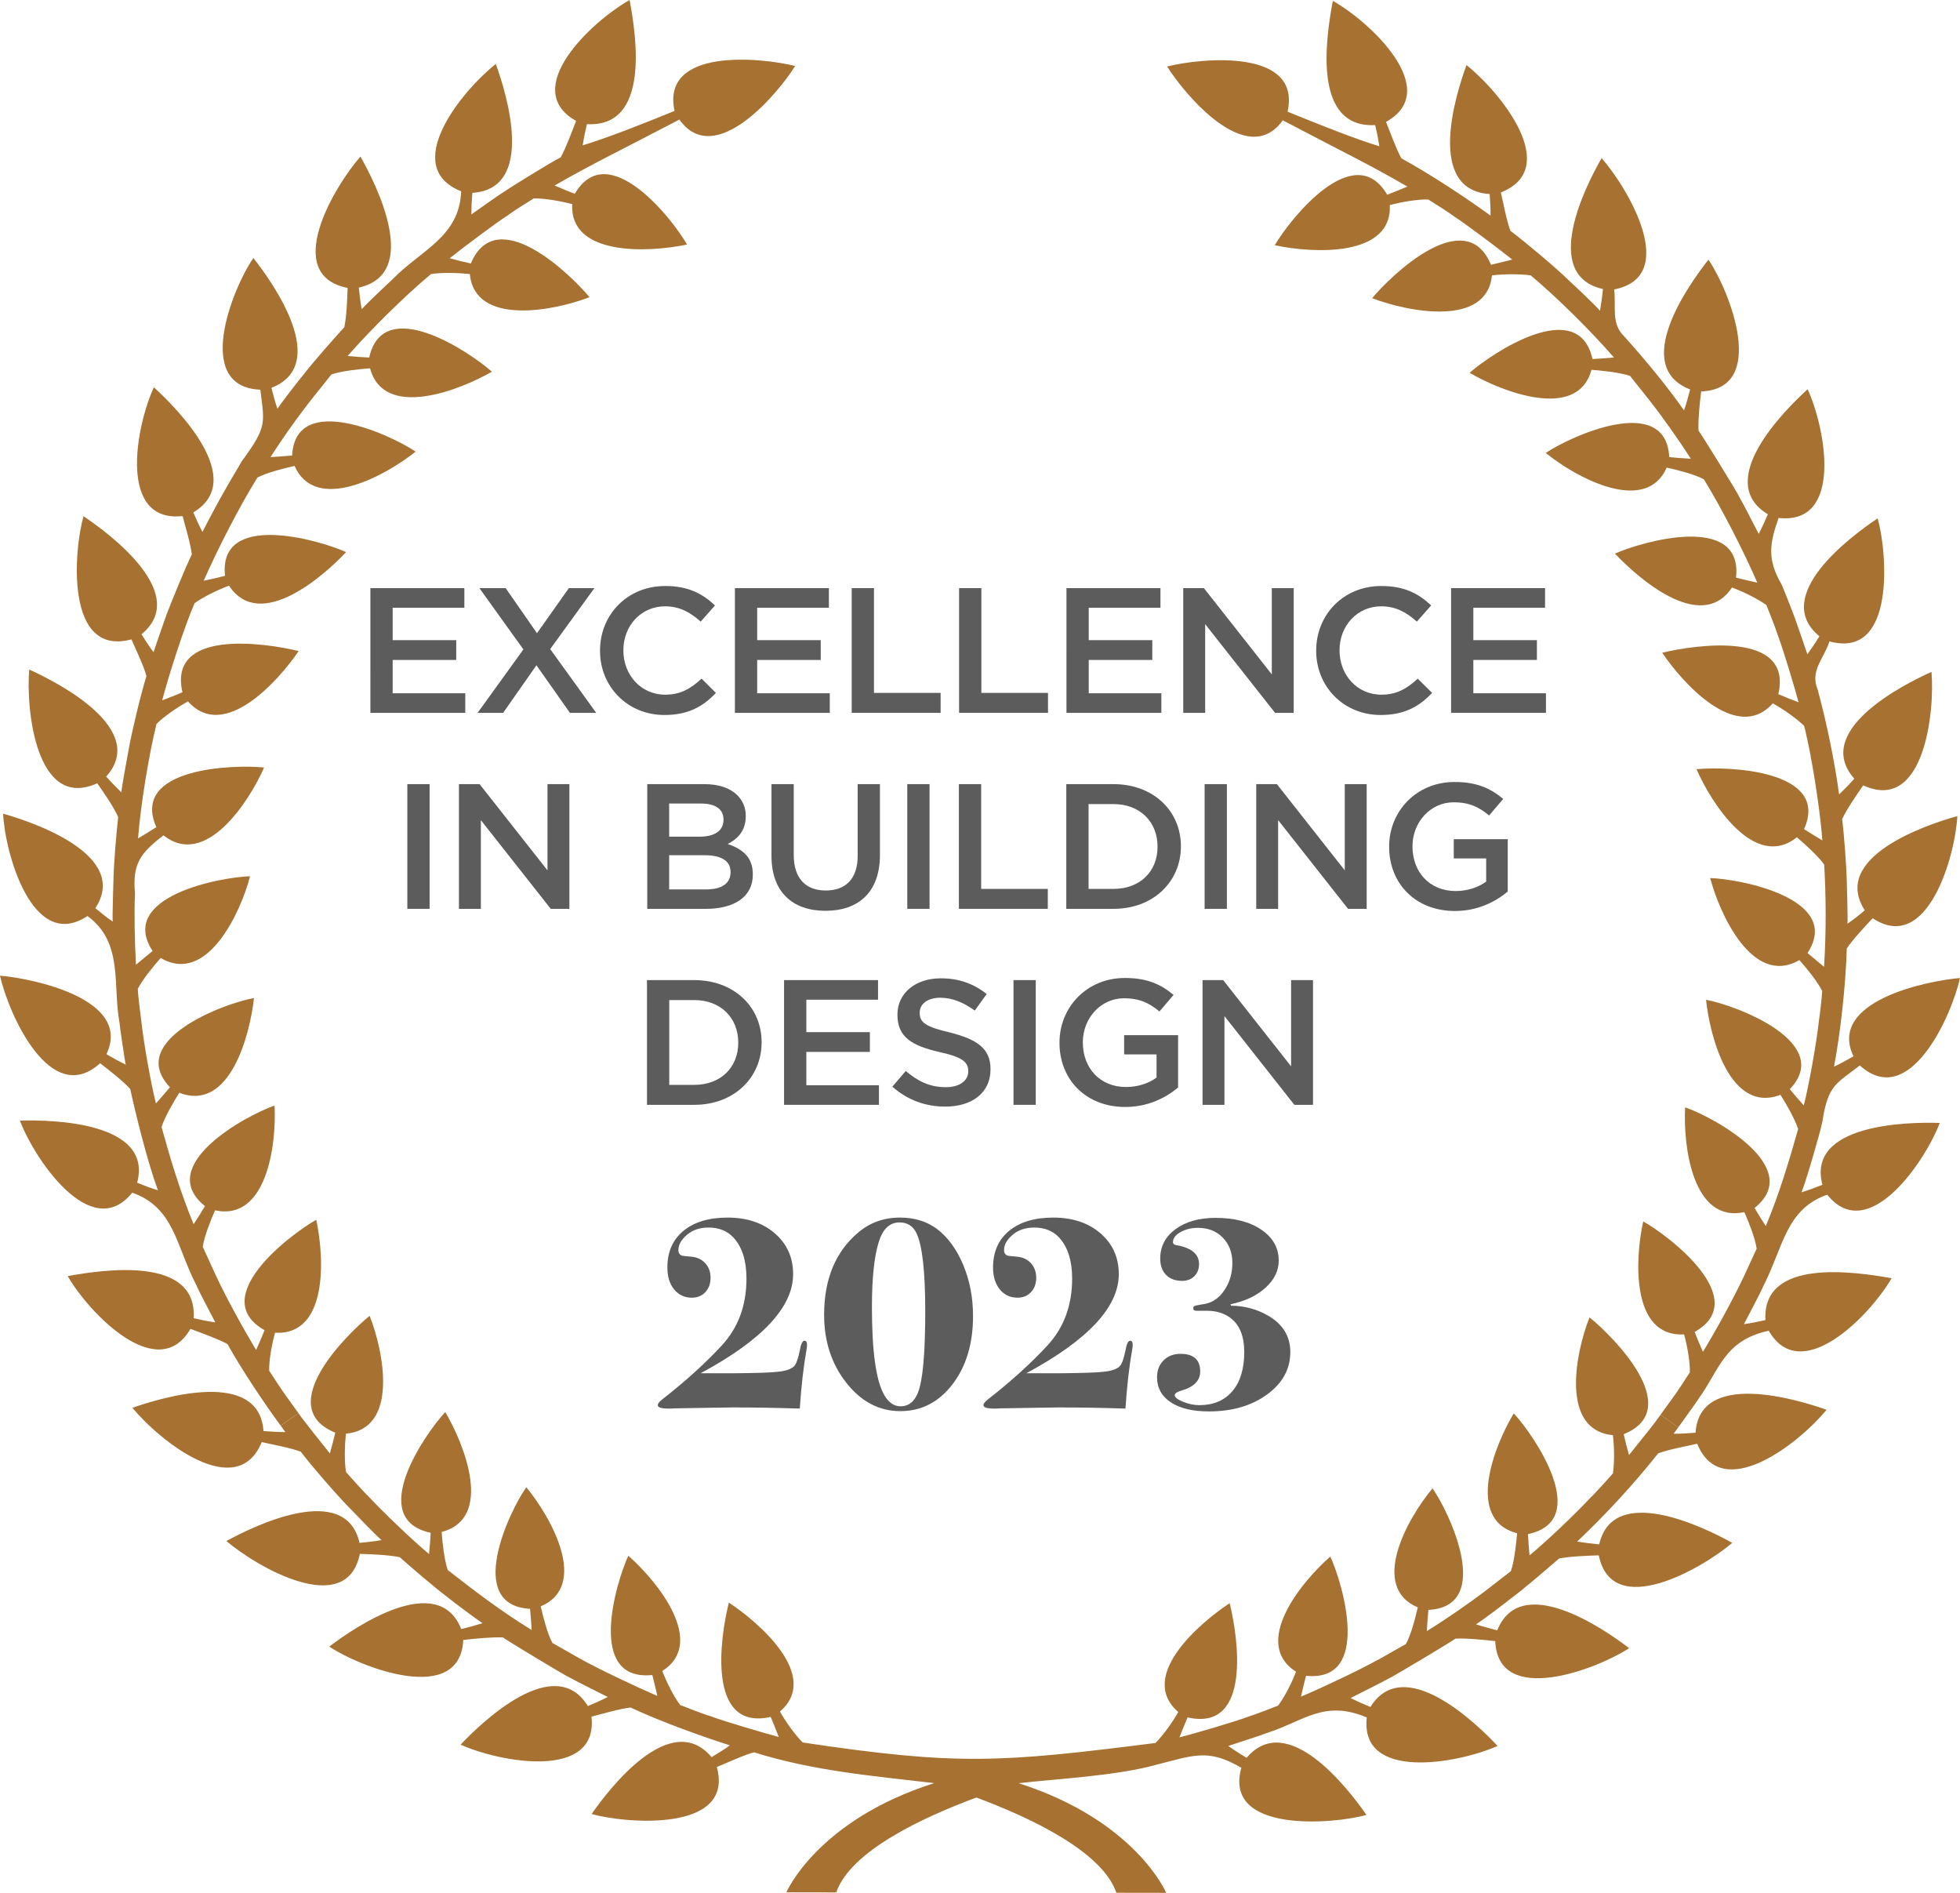 <svg xmlns="http://www.w3.org/2000/svg" width="232" height="224" viewBox="0 0 232 224" fill="none"><g clip-path="url(#clip0_550_641)"><path d="M33.907 165.26C33.52 164.772 32.002 162.428 31.86 162.206C31.831 160.939 32.199 158.992 32.557 157.717C38.82 158.06 38.416 148.913 37.434 144.35C34.307 146.111 24.493 153.557 31.313 157.416C31.05 158.083 30.686 158.944 30.314 159.76C28.902 157.412 26.701 153.46 25.528 150.878H25.523L23.995 147.543C24.187 146.292 24.939 144.394 25.453 143.229C31.562 144.559 32.742 135.46 32.497 130.834C29.159 131.986 18.236 137.912 24.264 142.73C23.896 143.345 23.411 144.128 22.919 144.876C21.335 141.051 20.142 137.061 19.121 133.369C19.509 132.172 20.531 130.413 21.225 129.319C27.233 131.636 29.597 122.398 30.062 118.108C26.454 118.748 14.864 123.14 20.118 128.667C19.653 129.209 19.069 129.913 18.459 130.581C17.834 128.124 16.973 123.19 16.705 120.669V120.674C16.659 120.405 16.318 117.64 16.312 117.016C16.887 115.9 18.163 114.329 19.023 113.368C24.563 116.64 28.544 107.803 29.599 103.696C26.032 103.806 13.875 106.114 18.06 112.541C17.513 112.999 16.802 113.583 16.095 114.163C15.939 111.515 15.873 107.905 15.976 105.736C15.661 102.229 16.605 100.953 19.356 98.854C24.355 102.843 29.527 94.782 31.26 90.829C27.712 90.46 15.388 90.817 18.506 97.888C17.893 98.27 17.125 98.759 16.339 99.219C16.646 95.264 17.603 89.414 18.526 85.667C19.436 84.763 21.065 83.648 22.254 83.005C26.526 87.836 33.026 80.483 35.352 77.047C31.22 76.043 19.863 74.428 21.597 81.928C20.928 82.207 20.05 82.559 19.194 82.881C19.947 80.021 21.785 74.244 23.029 71.383C24.057 70.63 25.85 69.769 27.108 69.31C30.786 74.875 38.418 68.053 40.968 65.337C37.705 63.864 25.805 60.472 26.636 68.141C25.924 68.32 25.019 68.542 24.112 68.726C25.747 64.996 28.326 59.969 30.469 56.514C31.583 55.919 33.603 55.43 34.874 55.137C37.355 60.798 45.551 56.359 49.196 53.446C46.287 51.464 34.982 46.261 34.576 53.908C33.849 53.966 32.934 54.047 32.021 54.096C33.867 51.201 36.029 48.258 37.96 45.904V45.9L39.236 44.302C40.46 43.901 42.499 43.678 43.805 43.585C45.436 49.716 54.462 46.169 58.224 43.986C55.597 41.649 45.367 34.779 43.703 42.31C42.984 42.281 42.052 42.217 41.144 42.131C43.815 39.069 47.851 35.08 51.014 32.432C52.29 32.228 54.284 32.277 55.615 32.436C56.203 38.593 65.521 36.818 69.783 35.167C67.488 32.425 58.764 23.951 55.729 31.184C55.02 31.025 54.107 30.802 53.227 30.562C54.565 29.486 58.699 26.376 60.077 25.498C60.298 25.353 61.093 24.773 61.437 24.583L61.432 24.578C62.088 24.167 63.238 23.443 63.185 23.481C64.457 23.453 66.441 23.81 67.73 24.155C67.404 30.308 76.688 29.915 81.323 28.938C79.565 25.844 71.931 16.236 68.039 22.937C67.362 22.67 66.487 22.322 65.646 21.956C70.407 19.224 72.765 18.154 80.418 14.15C84.619 20.067 92.175 10.955 94.12 7.806C90.06 6.803 78.226 5.602 79.843 13.13C75.991 14.702 71.692 16.392 68.971 17.198C69.105 16.31 69.302 15.398 69.473 14.69C76.924 15.109 75.355 4.448 74.527 0C70 2.556 61.49 10.551 68.19 14.309C67.713 15.526 67.003 17.486 66.369 18.62C65.245 19.174 60.446 22.155 60.007 22.466C58.798 23.219 56.664 24.78 55.795 25.376C55.798 24.527 55.838 23.63 55.91 22.824C63.44 22.346 59.973 11.097 58.685 7.569C54.623 10.793 47.34 19.756 54.587 22.636C54.391 28.045 49.816 29.595 46.473 33.042H46.478C46.19 33.296 43.392 35.929 42.817 36.592C42.655 35.699 42.538 34.767 42.473 34.033C49.863 32.397 44.545 21.836 42.664 18.53C39.592 22.017 33.298 32.52 41.148 34.074C41.103 35.437 41.023 37.483 40.755 38.719C39.512 40.097 37.053 42.846 35.939 44.322H35.934C35.437 44.914 33.442 47.459 32.84 48.371C32.558 47.571 32.327 46.671 32.126 45.895C39.146 43.165 32.377 33.544 29.989 30.534C27.423 34.275 22.908 45.8 30.816 46.117C31.291 50.061 31.669 50.44 28.639 54.556C26.265 58.528 25.502 59.975 23.963 62.951C23.55 62.163 23.167 61.312 22.881 60.639C29.329 56.789 21.025 48.398 18.215 45.828C16.062 50.501 13.947 61.894 21.615 61.074C21.948 62.351 22.558 64.351 22.709 65.613C22.121 66.709 20.023 71.895 19.842 72.398V72.393C19.334 73.714 18.524 76.201 18.17 77.186C17.66 76.501 17.179 75.746 16.745 75.06C22.552 70.313 13.046 63.199 9.888 61.094C8.764 64.935 7.629 77.798 15.56 75.664C16.084 76.888 17.011 78.781 17.334 80.005C16.659 82.181 15.613 86.544 15.213 88.779H15.217C15.205 88.775 14.296 93.765 14.372 93.773C13.715 93.139 13.051 92.447 12.566 91.901C17.582 86.314 6.968 80.821 3.462 79.236C3.052 83.832 4.24 95.997 11.508 92.693C12.304 93.814 13.478 95.532 13.988 96.687C13.781 98.52 13.468 102.169 13.434 104.003V103.998C13.418 104.686 13.283 108.466 13.342 109.063C12.639 108.579 11.916 108.003 11.288 107.472C15.38 101.209 4.06 97.335 0.371 96.29C0.562 100.792 3.8 112.745 10.35 108.404C14.621 111.509 13.325 116.5 14.138 120.984H14.148C14.104 120.99 14.83 125.992 14.894 125.995C14.073 125.6 13.243 125.131 12.598 124.759C15.7 118.24 3.933 115.797 -0.002 115.461C1.012 119.962 5.946 131.159 11.852 125.826C12.929 126.663 14.574 127.93 15.419 128.882C16.044 131.789 17.472 137.56 18.695 140.857C17.873 140.615 16.987 140.271 16.235 139.965C18.14 132.783 6.231 132.493 2.361 132.615C3.926 136.862 10.732 147.256 15.655 141.14C20.616 142.908 20.826 147.366 23.177 151.962L23.182 151.957C23.506 152.767 25.321 156.155 25.485 156.489C24.582 156.364 23.657 156.17 22.925 155.998C23.365 148.674 12.518 150.195 8.011 151.013C10.591 155.468 18.719 163.858 22.542 157.257C23.786 157.728 25.772 158.431 26.925 159.056C28.678 162.22 31.465 166.329 33.228 168.72L35.319 167.223L33.904 165.261L33.907 165.26Z" fill="#A67131"></path><path d="M194.713 169.823C193.773 171.005 192.826 172.189 192.826 172.189C192.572 171.316 192.351 170.42 192.191 169.725C199.543 166.753 190.943 158.149 188.149 155.903C186.471 160.102 184.665 169.248 190.915 169.84C191.082 171.152 191.112 173.109 190.915 174.364C190.933 174.381 188.442 177.116 188.41 177.085V177.08C186.599 179.035 183.051 182.427 181.046 184.063C180.954 183.17 180.904 182.26 180.864 181.545C188.53 179.942 181.567 169.832 179.182 167.261C176.933 170.978 173.362 179.835 179.575 181.445C179.473 182.72 179.247 184.726 178.84 185.932L175.912 188.195C174.182 189.532 171.16 191.633 168.888 193.028C168.931 192.133 169.015 191.22 169.079 190.515C176.837 190.116 171.573 178.994 169.564 176.128C166.581 179.704 162.079 187.769 167.815 190.219C167.532 191.467 167.024 193.454 166.415 194.555L163.189 196.383L163.179 196.378C160.939 197.631 156.356 199.795 153.991 200.785C154.188 199.904 154.409 199.001 154.591 198.311C162.403 199.124 158.952 187.429 157.466 184.203C153.933 187.297 148.15 194.493 153.407 197.832C152.937 199.07 152.056 200.844 151.28 201.847C151.028 201.957 148.401 202.967 147.792 203.139V203.144C145.934 203.823 141.133 205.229 139.607 205.602C139.933 204.755 140.286 203.906 140.57 203.239C148.197 204.975 146.561 193.776 145.552 189.723C142.057 192.024 134.581 198.368 139.47 202.6C138.827 203.765 137.677 205.356 136.77 206.266C118.401 208.588 113.392 208.959 95.016 206.207C94.103 205.304 92.964 203.705 92.319 202.544C97.214 198.347 89.771 191.941 86.273 189.655C85.248 193.715 83.601 204.899 91.225 203.183C91.503 203.844 91.861 204.7 92.177 205.554C90.635 205.143 85.861 203.762 83.991 203.056C83.281 202.875 80.801 201.882 80.504 201.767C79.743 200.756 78.857 198.982 78.397 197.747C83.643 194.417 77.912 187.215 74.374 184.108C72.887 187.338 69.4 199.015 77.214 198.224C77.391 198.907 77.612 199.81 77.804 200.698C75.456 199.686 70.847 197.523 68.621 196.267L65.39 194.432C64.79 193.338 64.292 191.344 64.004 190.096C69.756 187.661 65.263 179.59 62.298 176.001C60.278 178.859 54.999 189.962 62.741 190.39C62.811 191.092 62.883 192.005 62.933 192.895C59.362 190.714 56.03 188.173 52.991 185.79C52.593 184.581 52.361 182.563 52.277 181.29C58.51 179.683 54.91 170.815 52.705 167.104C50.296 169.698 43.329 179.744 50.981 181.393C50.942 182.108 50.881 183.009 50.785 183.907C48.803 182.256 45.251 178.863 43.449 176.909H43.445C43.415 176.942 40.934 174.201 40.95 174.183C40.754 172.923 40.791 170.971 40.955 169.658C47.234 169.08 45.423 159.932 43.753 155.716C40.976 157.97 32.332 166.551 39.686 169.543C39.52 170.238 39.293 171.134 39.047 172.002C39.03 172.003 35.266 167.27 35.323 167.224L33.232 168.721L33.776 169.474C32.92 169.476 32.005 169.408 31.187 169.354C30.699 161.946 19.269 165.33 15.674 166.604C18.962 170.58 28.043 177.791 30.985 170.658C32.294 170.959 34.386 171.336 35.599 171.794C36.984 173.604 39.956 177.028 41.561 178.647V178.637C41.826 178.924 44.49 181.696 45.168 182.261C44.255 182.417 43.307 182.517 42.558 182.586C40.914 175.317 30.152 180.523 26.799 182.369C30.344 185.397 41.021 191.622 42.594 183.886C43.98 183.93 46.063 184.01 47.325 184.282C48.711 185.521 51.514 187.925 53.013 189.041H53.003C53.607 189.531 56.208 191.487 57.118 192.092C56.296 192.349 55.394 192.593 54.595 192.787C51.857 185.868 42.035 192.518 38.98 194.859C42.786 197.387 54.474 201.846 54.831 194.076C56.197 193.916 58.266 193.713 59.552 193.777C59.507 193.843 67.318 198.555 67.365 198.485C68.116 198.916 71.606 200.654 71.941 200.824C71.128 201.235 70.262 201.616 69.584 201.895C65.675 195.545 57.131 203.702 54.519 206.463C59.258 208.595 70.85 210.682 70.012 203.147C71.32 202.812 73.347 202.217 74.636 202.068C78.389 203.816 83.026 205.467 86.391 206.544C85.718 207.056 84.918 207.513 84.23 207.941C79.41 202.237 72.18 211.574 70.027 214.672C73.938 215.785 86.993 216.92 84.848 209.111C86.082 208.609 88.018 207.694 89.251 207.371C96.188 209.538 102.954 210.131 110.585 211.015C96.713 215.421 93.082 223.94 93.082 223.94L98.987 223.95C100.673 219.042 109.259 215.059 115.572 212.72C121.88 215.069 130.464 219.081 132.143 223.99L138.043 223.999C138.043 223.999 134.441 215.46 120.569 211.024C125.016 210.514 131.946 210.178 136.772 208.873V208.863C141.144 207.789 142.921 206.834 146.935 209.201C144.75 216.998 157.876 215.873 161.742 214.78C159.59 211.669 152.384 202.327 147.555 208.024C146.859 207.609 146.086 207.113 145.388 206.617C146.379 206.278 148.927 205.483 150.266 204.978C154.304 203.653 156.805 201.119 161.782 203.248C160.936 210.795 172.505 208.723 177.266 206.617C174.655 203.832 166.152 195.685 162.215 202.002C161.536 201.726 160.675 201.354 159.87 200.943C160.207 200.758 163.682 199.049 164.439 198.604C164.476 198.667 172.309 193.984 172.266 193.916C173.558 193.85 175.617 194.053 176.988 194.212C177.316 202.011 189.017 197.549 192.839 195.046C189.777 192.694 179.988 186.014 177.226 192.94C176.43 192.716 175.529 192.503 174.707 192.225C175.622 191.644 178.235 189.668 178.824 189.176C180.337 188.082 183.126 185.657 184.532 184.444C185.776 184.175 187.867 184.107 189.244 184.063C190.822 191.792 201.495 185.607 205.042 182.585C201.695 180.708 190.953 175.499 189.293 182.763C188.546 182.689 187.585 182.585 186.689 182.426C190.092 179.213 193.483 175.519 196.275 171.99C197.483 171.532 199.575 171.156 200.891 170.85C203.796 178.002 212.933 170.825 216.205 166.834C212.611 165.563 201.191 162.152 200.695 169.55C199.878 169.613 198.957 169.675 198.098 169.67L198.652 168.917L196.558 167.419C196.558 167.419 195.685 168.658 194.718 169.822L194.713 169.823Z" fill="#A67131"></path><path d="M215.718 132.698C216.38 128.36 217.343 128.273 220.141 126.082C226.01 131.421 231.006 120.225 232 115.74C228.06 116.064 216.285 118.491 219.39 125.001C218.741 125.378 217.91 125.845 217.089 126.232C217.869 122.123 218.482 116.421 218.598 112.246C219.305 111.179 220.72 109.662 221.667 108.667C228.224 113.004 231.471 101.074 231.684 96.579C227.976 97.6 216.675 101.449 220.729 107.725C220.118 108.263 219.378 108.828 218.68 109.317C218.737 108.74 218.611 104.917 218.598 104.25C218.556 102.421 218.272 98.744 218.056 96.922C218.583 95.772 219.757 94.071 220.544 92.941C227.807 96.278 229.028 84.097 228.625 79.511C225.12 81.083 214.527 86.539 219.487 92.148C219.02 92.693 218.347 93.386 217.689 94.017C217.188 90.229 216.184 85.369 215.149 81.602C214.216 79.338 215.915 77.932 216.545 75.902C224.479 78.075 223.356 65.167 222.253 61.345C219.078 63.461 209.573 70.535 215.356 75.297C214.936 75.989 214.431 76.739 213.936 77.428C212.887 74.391 212.491 73.043 210.901 69.206C209.159 66.207 209.442 64.363 210.528 61.296C218.199 62.136 216.109 50.743 213.966 46.065C211.148 48.616 202.822 56.993 209.259 60.86C208.974 61.528 208.591 62.382 208.173 63.18C207.996 62.845 206.257 59.428 205.804 58.682C205.874 58.64 201.119 50.933 201.051 50.973C200.982 49.702 201.198 47.672 201.36 46.324C209.277 46.013 204.779 34.494 202.225 30.731C199.843 33.742 193.027 43.354 200.058 46.087C199.851 46.864 199.616 47.777 199.335 48.563C197.131 45.442 194.706 42.546 192.212 39.762C190.658 38.255 191.331 36.197 191.057 34.252C198.926 32.725 192.653 22.201 189.579 18.713C187.676 22.003 182.361 32.549 189.736 34.206C189.671 34.944 189.544 35.877 189.388 36.773C188.831 36.11 186.001 33.451 185.726 33.21H185.731C184.091 31.608 180.624 28.708 178.789 27.318C178.329 26.134 177.956 24.066 177.654 22.776C184.908 19.907 177.634 10.937 173.588 7.702C172.282 11.229 168.799 22.473 176.328 22.965C176.38 23.773 176.448 24.673 176.435 25.517C173.588 23.453 169.502 20.728 165.879 18.739C165.25 17.604 164.547 15.637 164.061 14.425C170.777 10.694 162.298 2.66 157.763 0.102C156.93 4.543 155.334 15.199 162.779 14.802C162.951 15.517 163.137 16.434 163.269 17.31C160.506 16.477 156.303 14.809 152.407 13.217C154.076 5.691 142.188 6.851 138.152 7.868C140.107 11.022 147.625 20.14 151.838 14.237C159.488 18.259 161.833 19.333 166.594 22.079C165.741 22.446 164.866 22.786 164.197 23.046C160.299 16.338 152.682 25.952 150.89 29.018C155.532 30.023 164.806 30.414 164.508 24.269C165.789 23.921 167.774 23.569 169.052 23.606C169.004 23.571 170.122 24.292 170.795 24.705C170.795 24.705 170.83 24.734 170.835 24.734C171.232 24.98 171.929 25.473 172.152 25.637H172.156C173.506 26.506 177.691 29.649 178.998 30.716C178.11 30.949 177.187 31.169 176.483 31.335C173.485 24.085 164.708 32.545 162.416 35.287C166.679 36.922 175.986 38.742 176.598 32.591C177.929 32.427 179.923 32.397 181.195 32.591C184.341 35.233 188.388 39.245 191.04 42.309C190.142 42.392 189.204 42.449 188.496 42.488C186.838 34.941 176.599 41.789 173.955 44.118C177.716 46.332 186.734 49.872 188.378 43.763C189.679 43.856 191.724 44.078 192.937 44.48L195.241 47.369H195.246C196.588 49.075 198.723 52.056 200.138 54.289C199.235 54.245 198.292 54.159 197.583 54.096C197.198 46.457 185.879 51.631 182.968 53.604C186.589 56.553 194.799 60.969 197.284 55.334C198.556 55.623 200.57 56.117 201.685 56.721C203.808 60.188 206.388 65.209 208.008 68.953C207.11 68.76 206.195 68.537 205.488 68.359C206.343 60.673 194.423 64.056 191.154 65.516C193.727 68.231 201.3 75.074 205.01 69.528C206.259 69.986 208.063 70.857 209.085 71.606C209.193 71.863 210.216 74.435 210.39 75.051V75.041C211.083 76.872 212.5 81.606 212.892 83.108C212.027 82.793 211.171 82.435 210.495 82.147C212.239 74.66 200.875 76.261 196.753 77.241C199.055 80.694 205.565 88.043 209.841 83.233C211.015 83.882 212.642 85.002 213.555 85.91C213.635 86.159 214.232 88.869 214.326 89.487H214.316C214.813 91.974 215.544 96.928 215.706 99.455C214.924 98.993 214.163 98.513 213.54 98.122C216.699 91.07 204.355 90.666 200.812 91.028C202.533 94.999 207.682 103.079 212.686 99.084C213.673 99.916 215.18 101.288 215.927 102.313C216.144 106.124 216.173 110.292 215.907 114.412C215.21 113.827 214.506 113.238 213.951 112.785C218.147 106.359 206.005 104.017 202.433 103.911C203.503 108.029 207.432 116.843 212.984 113.614C213.839 114.566 215.115 116.142 215.69 117.268C215.68 117.883 215.337 120.65 215.287 120.908C215.013 123.417 214.131 128.381 213.508 130.82C212.904 130.157 212.309 129.448 211.854 128.892C217.126 123.384 205.528 118.968 201.94 118.317C202.384 122.604 204.759 131.844 210.747 129.563C211.436 130.637 212.448 132.399 212.841 133.613C211.798 137.293 210.613 141.275 209.014 145.095C208.518 144.351 208.041 143.564 207.683 142.95C213.701 138.145 202.816 132.184 199.465 131.046C199.215 135.654 200.364 144.767 206.474 143.444C206.994 144.616 207.747 146.512 207.934 147.767L206.394 151.102C205.193 153.661 203.001 157.651 201.572 159.974C201.204 159.15 200.856 158.294 200.589 157.625C207.412 153.782 197.626 146.297 194.503 144.544C193.501 149.088 193.077 158.25 199.341 157.916C199.703 159.2 200.055 161.149 200.025 162.401C199.878 162.635 198.369 164.968 197.971 165.459L196.555 167.421L198.645 168.919C198.817 168.661 200.684 166.13 201.057 165.533V165.523C203.539 162.116 204.062 158.62 209.362 157.48C213.159 164.081 221.32 155.722 223.906 151.265C219.39 150.468 208.566 148.886 208.97 156.22C208.248 156.384 207.316 156.577 206.421 156.707C206.593 156.364 208.399 152.984 208.726 152.178V152.188C211.069 147.643 211.366 143.087 216.285 141.384C221.197 147.501 228.034 137.138 229.6 132.888C225.731 132.763 213.813 133.023 215.716 140.209C214.94 140.514 214.082 140.845 213.246 141.095C213.645 140.1 214.567 136.98 214.769 136.253H214.764C214.974 135.515 215.489 133.811 215.716 132.7L215.718 132.698Z" fill="#A67131"></path><path d="M43.843 69.601H54.966V71.921H46.479V75.757H54.002V78.098H46.479V82.041H55.073V84.36H43.842L43.843 69.601Z" fill="#5C5C5C"></path><path d="M70.355 69.601L65.126 76.812L70.57 84.36H67.462L63.497 78.73L59.553 84.36H56.531L61.954 76.854L56.746 69.601H59.853L63.562 74.935L67.333 69.601H70.355Z" fill="#5C5C5C"></path><path d="M71.022 77.022V76.98C71.022 72.784 74.215 69.348 78.737 69.348C81.523 69.348 83.195 70.297 84.631 71.647L82.938 73.565C81.716 72.469 80.452 71.752 78.716 71.752C75.887 71.752 73.787 74.05 73.787 76.939V76.981C73.787 79.87 75.866 82.209 78.738 82.209C80.56 82.209 81.76 81.493 83.046 80.312L84.739 81.999C83.217 83.622 81.438 84.613 78.652 84.613C74.279 84.613 71.022 81.261 71.022 77.023V77.022Z" fill="#5C5C5C"></path><path d="M86.989 69.601H98.112V71.921H89.625V75.757H97.148V78.098H89.625V82.041H98.22V84.36H86.988L86.989 69.601Z" fill="#5C5C5C"></path><path d="M100.814 69.601H103.45V81.999H111.338V84.36H100.814V69.601Z" fill="#5C5C5C"></path><path d="M113.525 69.601H116.161V81.999H124.049V84.36H113.525V69.601Z" fill="#5C5C5C"></path><path d="M126.235 69.601H137.359V71.921H128.871V75.757H136.394V78.098H128.871V82.041H137.466V84.36H126.234L126.235 69.601Z" fill="#5C5C5C"></path><path d="M140.059 69.601H142.502L150.539 79.806V69.601H153.133V84.36H150.925L142.652 73.861V84.36H140.059V69.601Z" fill="#5C5C5C"></path><path d="M155.793 77.022V76.98C155.793 72.784 158.987 69.348 163.508 69.348C166.295 69.348 167.967 70.297 169.403 71.647L167.71 73.565C166.488 72.469 165.224 71.752 163.488 71.752C160.658 71.752 158.558 74.05 158.558 76.939V76.981C158.558 79.87 160.637 82.209 163.509 82.209C165.331 82.209 166.531 81.493 167.817 80.312L169.511 81.999C167.989 83.622 166.21 84.613 163.423 84.613C159.051 84.613 155.793 81.261 155.793 77.023V77.022Z" fill="#5C5C5C"></path><path d="M171.76 69.601H182.884V71.921H174.396V75.757H181.919V78.098H174.396V82.041H182.991V84.36H171.76V69.601H171.76Z" fill="#5C5C5C"></path><path d="M48.215 92.795H50.851V107.553H48.215V92.795Z" fill="#5C5C5C"></path><path d="M54.324 92.795H56.768L64.805 102.999V92.795H67.399V107.553H65.191L56.918 97.054V107.553H54.324V92.795Z" fill="#5C5C5C"></path><path d="M76.614 92.795H83.344C85.08 92.795 86.388 93.237 87.267 94.102C87.931 94.756 88.273 95.578 88.273 96.548V96.59C88.273 98.382 87.245 99.31 86.131 99.879C87.909 100.491 89.109 101.439 89.109 103.464V103.506C89.109 106.141 86.902 107.554 83.558 107.554H76.613V92.795L76.614 92.795ZM85.638 96.969C85.638 95.788 84.716 95.092 83.002 95.092H79.207V99.014H82.808C84.523 99.014 85.638 98.36 85.638 97.011V96.969ZM86.474 103.189C86.474 101.924 85.466 101.207 83.388 101.207H79.207V105.255H83.58C85.38 105.255 86.474 104.58 86.474 103.231V103.189Z" fill="#5C5C5C"></path><path d="M91.318 101.291V92.795H93.954V101.186C93.954 103.948 95.369 105.382 97.749 105.382C100.085 105.382 101.52 104.011 101.52 101.291V92.795H104.157V101.165C104.157 105.571 101.627 107.785 97.705 107.785C93.825 107.785 91.318 105.571 91.318 101.291Z" fill="#5C5C5C"></path><path d="M107.393 92.795H110.029V107.553H107.393V92.795Z" fill="#5C5C5C"></path><path d="M113.502 92.795H116.138V105.192H124.025V107.553H113.502V92.795Z" fill="#5C5C5C"></path><path d="M126.213 92.795H131.807C136.523 92.795 139.78 95.978 139.78 100.131V100.174C139.78 104.327 136.522 107.553 131.807 107.553H126.213V92.795ZM128.849 95.156V105.192H131.808C134.958 105.192 137.016 103.104 137.016 100.216V100.174C137.016 97.285 134.958 95.156 131.808 95.156H128.849V95.156Z" fill="#5C5C5C"></path><path d="M142.588 92.795H145.224V107.553H142.588V92.795Z" fill="#5C5C5C"></path><path d="M148.697 92.795H151.141L159.178 102.999V92.795H161.771V107.553H159.564L151.291 97.054V107.553H148.697V92.795Z" fill="#5C5C5C"></path><path d="M164.429 100.216V100.174C164.429 96.041 167.623 92.542 172.167 92.542C174.76 92.542 176.389 93.258 177.932 94.545L176.26 96.506C175.103 95.536 173.945 94.945 172.059 94.945C169.315 94.945 167.193 97.307 167.193 100.132V100.174C167.193 103.211 169.23 105.445 172.295 105.445C173.731 105.445 174.995 105.003 175.916 104.328V101.587H172.08V99.31H178.467V105.509C176.967 106.753 174.866 107.807 172.208 107.807C167.515 107.807 164.428 104.518 164.428 100.217L164.429 100.216Z" fill="#5C5C5C"></path><path d="M76.582 115.987H82.176C86.892 115.987 90.149 119.171 90.149 123.324V123.367C90.149 127.52 86.891 130.746 82.176 130.746H76.582V115.987ZM79.218 118.349V128.385H82.177C85.327 128.385 87.385 126.297 87.385 123.409V123.367C87.385 120.478 85.327 118.349 82.177 118.349H79.218V118.349Z" fill="#5C5C5C"></path><path d="M92.807 115.987H103.931V118.306H95.443V122.144H102.966V124.484H95.443V128.426H104.038V130.746H92.807V115.987H92.807Z" fill="#5C5C5C"></path><path d="M105.627 128.596L107.213 126.74C108.671 127.984 110.085 128.658 111.95 128.658C113.578 128.658 114.608 127.899 114.608 126.803V126.76C114.608 125.727 114.008 125.115 111.221 124.505C108.028 123.766 106.228 122.796 106.228 120.097V120.055C106.228 117.525 108.371 115.775 111.351 115.775C113.558 115.775 115.251 116.429 116.794 117.63L115.38 119.591C114.008 118.6 112.679 118.073 111.308 118.073C109.764 118.073 108.864 118.832 108.864 119.823V119.865C108.864 121.004 109.55 121.51 112.444 122.185C115.594 122.987 117.245 124.041 117.245 126.507V126.549C117.245 129.332 115.037 130.956 111.887 130.956C109.572 130.956 107.429 130.198 105.628 128.595L105.627 128.596Z" fill="#5C5C5C"></path><path d="M119.965 115.987H122.601V130.746H119.965V115.987Z" fill="#5C5C5C"></path><path d="M125.41 123.409V123.367C125.41 119.234 128.603 115.735 133.147 115.735C135.74 115.735 137.369 116.452 138.912 117.738L137.24 119.699C136.083 118.729 134.926 118.138 133.039 118.138C130.296 118.138 128.173 120.499 128.173 123.325V123.368C128.173 126.403 130.21 128.638 133.274 128.638C134.711 128.638 135.975 128.195 136.897 127.521V124.78H133.06V122.503H139.447V128.702C137.946 129.946 135.847 131 133.189 131C128.495 131 125.408 127.711 125.408 123.41L125.41 123.409Z" fill="#5C5C5C"></path><path d="M142.342 115.987H144.785L152.823 126.192V115.987H155.416V130.746H153.209L144.935 120.246V130.746H142.342V115.987Z" fill="#5C5C5C"></path><path d="M95.525 159.135C95.525 159.315 95.503 159.529 95.457 159.776C95.115 161.688 94.85 163.993 94.668 166.692C91.924 166.601 89.25 166.557 86.643 166.557C86.506 166.557 86.232 166.563 85.82 166.574C85.272 166.586 84.814 166.59 84.448 166.59L79.887 166.666C79.727 166.666 79.556 166.674 79.373 166.691H79.099C78.275 166.691 77.863 166.557 77.863 166.287C77.863 166.108 78.035 165.883 78.378 165.613C81.167 163.435 83.528 161.296 85.46 159.197C87.391 157.097 88.358 154.465 88.358 151.298C88.358 149.187 87.843 147.57 86.815 146.448C86.083 145.663 85.1 145.269 83.865 145.269C82.837 145.269 81.984 145.556 81.311 146.13C80.636 146.703 80.299 147.305 80.299 147.934C80.299 148.295 80.457 148.52 80.775 148.609C80.888 148.631 81.216 148.665 81.76 148.711C82.462 148.756 83.029 149.009 83.46 149.47C83.891 149.931 84.106 150.51 84.106 151.207C84.106 151.904 83.9 152.472 83.492 152.911C83.083 153.349 82.549 153.569 81.891 153.569C81.028 153.569 80.33 153.243 79.796 152.59C79.263 151.938 78.996 151.072 78.996 149.993C78.996 148.149 79.63 146.703 80.899 145.658C82.168 144.613 83.911 144.09 86.129 144.09C88.415 144.09 90.278 144.713 91.718 145.958C93.159 147.205 93.879 148.815 93.879 150.79C93.879 154.674 90.232 158.58 82.939 162.509H87.191C89.683 162.487 91.294 162.43 92.027 162.339C93.009 162.248 93.673 162.021 94.016 161.658C94.267 161.363 94.484 160.751 94.668 159.82C94.804 159.049 94.987 158.663 95.216 158.663C95.422 158.663 95.525 158.821 95.525 159.136L95.525 159.135Z" fill="#5C5C5C"></path><path d="M115.176 155.727C115.176 159.011 114.364 161.71 112.741 163.824C111.118 165.938 109.06 166.995 106.568 166.995C104.076 166.995 101.949 165.882 100.189 163.655C98.428 161.429 97.549 158.742 97.549 155.593C97.549 151.388 98.886 148.148 101.561 145.877C102.955 144.685 104.613 144.089 106.534 144.089C108.271 144.089 109.745 144.55 110.957 145.472C112.237 146.462 113.261 147.879 114.027 149.723C114.792 151.567 115.175 153.569 115.175 155.728L115.176 155.727ZM109.518 155.153C109.518 150.393 109.163 147.302 108.454 145.88C108.043 145.069 107.38 144.662 106.465 144.662C105.299 144.662 104.477 145.452 103.996 147.032C103.47 148.769 103.207 151.318 103.207 154.68C103.207 160.026 103.71 163.523 104.716 165.17C105.219 166.005 105.848 166.422 106.603 166.422C107.746 166.422 108.512 165.621 108.9 164.02C109.312 162.328 109.518 159.372 109.518 155.153V155.153Z" fill="#5C5C5C"></path><path d="M134.074 159.135C134.074 159.315 134.051 159.529 134.005 159.776C133.662 161.688 133.398 163.993 133.216 166.692C130.473 166.601 127.798 166.557 125.191 166.557C125.055 166.557 124.781 166.563 124.369 166.574C123.82 166.586 123.363 166.59 122.997 166.59L118.436 166.666C118.275 166.666 118.104 166.674 117.921 166.691H117.647C116.824 166.691 116.412 166.557 116.412 166.287C116.412 166.108 116.583 165.883 116.927 165.613C119.715 163.435 122.076 161.296 124.008 159.197C125.939 157.097 126.906 154.465 126.906 151.298C126.906 149.187 126.392 147.57 125.363 146.448C124.631 145.663 123.649 145.269 122.414 145.269C121.385 145.269 120.532 145.556 119.859 146.13C119.184 146.703 118.847 147.305 118.847 147.934C118.847 148.295 119.006 148.52 119.323 148.609C119.436 148.631 119.764 148.665 120.309 148.711C121.011 148.756 121.577 149.009 122.009 149.47C122.439 149.931 122.654 150.51 122.654 151.207C122.654 151.904 122.449 152.472 122.041 152.911C121.632 153.349 121.098 153.569 120.44 153.569C119.577 153.569 118.878 153.243 118.345 152.59C117.811 151.938 117.545 151.072 117.545 149.993C117.545 148.149 118.179 146.703 119.448 145.658C120.716 144.613 122.459 144.09 124.677 144.09C126.963 144.09 128.827 144.713 130.267 145.958C131.707 147.205 132.428 148.815 132.428 150.79C132.428 154.674 128.781 158.58 121.488 162.509H125.74C128.231 162.487 129.843 162.43 130.576 162.339C131.559 162.248 132.222 162.021 132.565 161.658C132.816 161.363 133.033 160.751 133.216 159.82C133.353 159.049 133.536 158.663 133.765 158.663C133.971 158.663 134.074 158.821 134.074 159.136L134.074 159.135Z" fill="#5C5C5C"></path><path d="M152.73 160.012C152.73 162.014 151.815 163.684 149.985 165.022C148.156 166.36 145.859 167.028 143.093 167.028C141.173 167.028 139.669 166.668 138.583 165.949C137.497 165.23 136.955 164.24 136.955 162.98C136.955 162.17 137.212 161.507 137.727 160.99C138.241 160.473 138.909 160.214 139.733 160.214C141.288 160.214 142.065 160.911 142.065 162.305C142.065 163.385 141.322 164.138 139.836 164.566C139.31 164.724 139.047 164.903 139.047 165.106C139.047 165.354 139.373 165.612 140.024 165.882C140.676 166.152 141.321 166.287 141.962 166.287C143.63 166.287 144.934 165.736 145.872 164.633C146.809 163.532 147.278 161.99 147.278 160.012C147.278 158.1 146.718 156.74 145.597 155.929C144.843 155.39 143.951 155.12 142.922 155.12H141.654C141.379 155.12 141.243 155.03 141.243 154.851C141.243 154.694 141.293 154.593 141.397 154.548C141.5 154.504 141.894 154.425 142.58 154.313C143.517 154.156 144.3 153.613 144.929 152.682C145.557 151.753 145.872 150.682 145.872 149.472C145.872 148.24 145.495 147.236 144.74 146.464C143.985 145.69 143.002 145.303 141.791 145.303C141.013 145.303 140.327 145.472 139.733 145.81C139.138 146.147 138.841 146.541 138.841 146.991C138.841 147.193 138.991 147.317 139.292 147.362C141.049 147.677 141.928 148.419 141.928 149.588C141.928 150.173 141.743 150.651 141.375 151.022C141.006 151.393 140.523 151.579 139.924 151.579C139.118 151.579 138.484 151.343 138.023 150.87C137.562 150.397 137.332 149.756 137.332 148.947C137.332 147.508 137.938 146.344 139.15 145.456C140.362 144.567 141.939 144.123 143.883 144.123C146.123 144.123 147.929 144.59 149.301 145.523C150.673 146.457 151.359 147.677 151.359 149.184C151.359 150.376 150.839 151.444 149.798 152.389C148.758 153.334 147.381 153.985 145.666 154.345L145.7 154.514C147.347 154.536 148.832 154.941 150.158 155.728C151.873 156.74 152.731 158.169 152.731 160.013L152.73 160.012Z" fill="#5C5C5C"></path></g><defs><clipPath id="clip0_550_641"><rect width="231.999" height="224" fill="white" transform="translate(0.002)"></rect></clipPath></defs></svg>